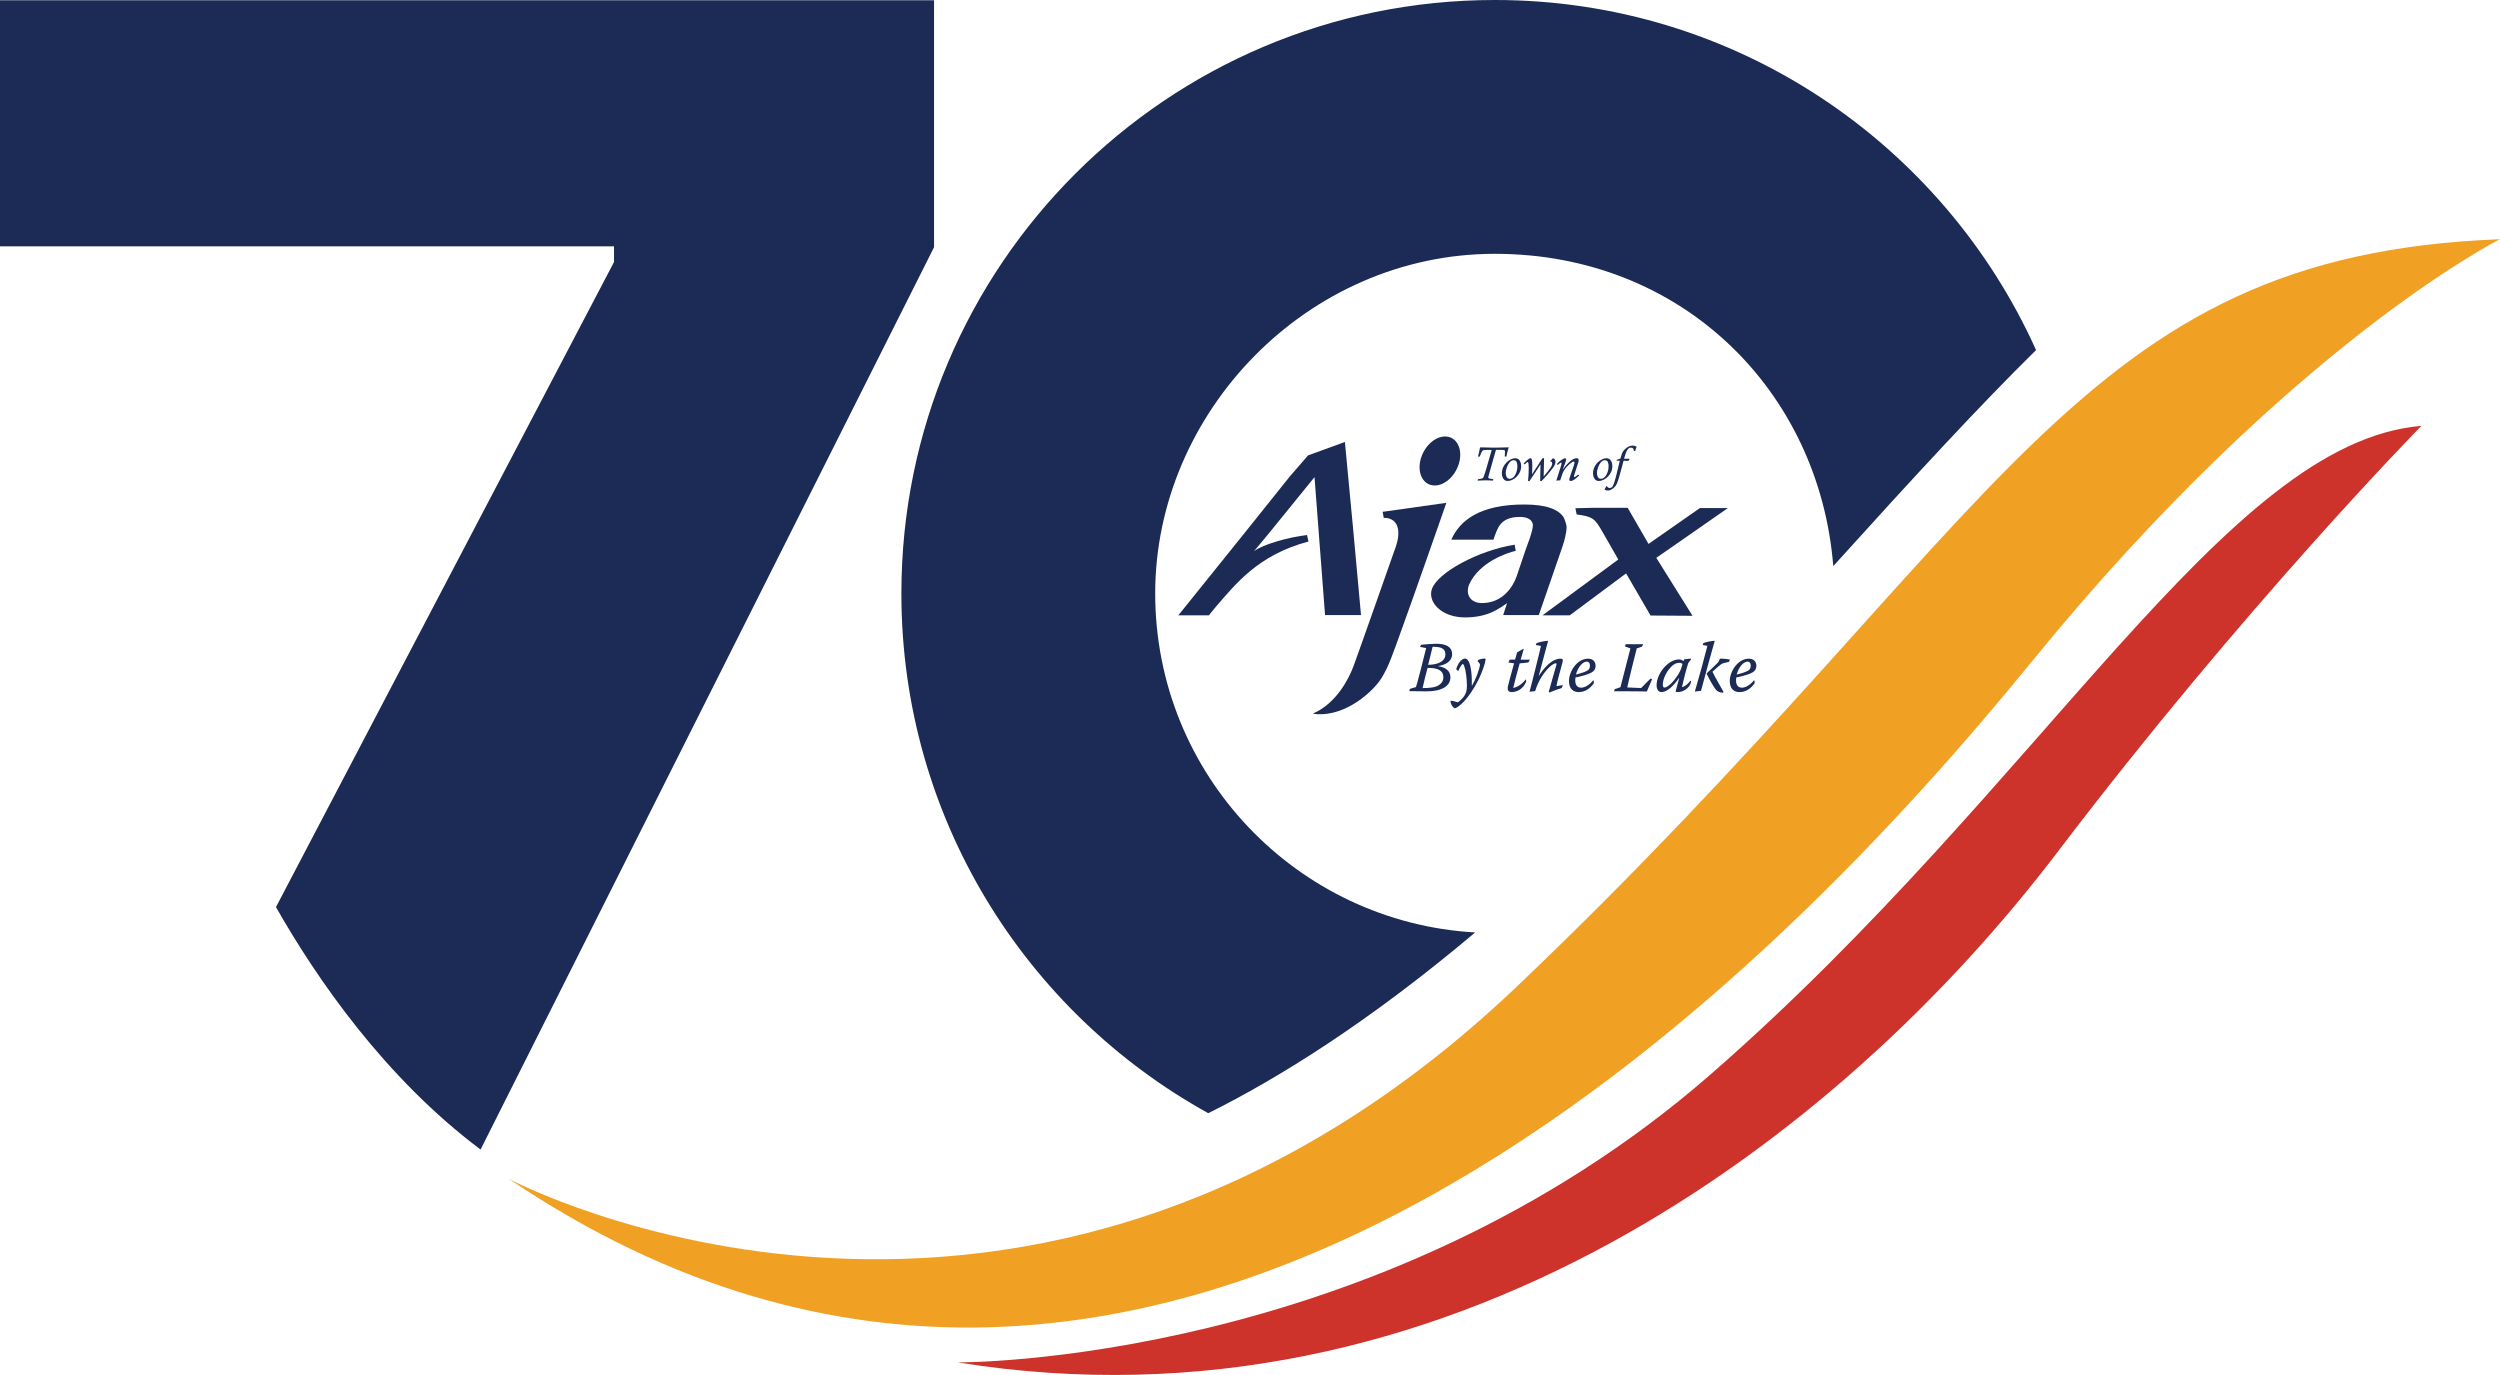<?xml version="1.0" encoding="UTF-8"?><svg id="b" xmlns="http://www.w3.org/2000/svg" viewBox="0 0 727.99 400.39"><g id="c"><path d="M148.24,343.32s150.66,80.1,293.69-56.26c143.03-136.35,162.1-212.64,286.06-217.4,0,0-61.03,30.51-136.35,123.01-71.82,88.19-252.68,279.38-443.39,150.66h-.01Z" fill="#f0a123"/><path d="M278.87,396.72s122.05.95,219.31-83.91c97.26-84.86,149.7-184.03,206.92-188.8,0,0-51.49,52.44-105.84,123.96-63.24,83.21-178.31,171.63-320.39,148.75Z" fill="#ce332b"/><path d="M0,.07v71.67h178.8v4.56l-98.44,187.84c11.79,20.74,31.65,49.68,59.58,70.6L271.99,71.99V.07H0Z" fill="#1b2b56"/><path d="M351.85,324.15c20.66-10.28,46.87-26.63,77.71-52.62-51.95-2.97-93.17-46.03-93.17-98.72s44.28-98.9,98.9-98.9,94.49,40.04,98.55,90.94c23.93-26.49,42.88-46.99,59.05-62.91C565.83,41.85,505.46,0,435.29,0c-95.44,0-172.81,77.37-172.81,172.82,0,65.18,36.09,121.9,89.37,151.34h0Z" fill="#1b2b56"/><path d="M354.02,176.72c5.69-6.5,12.23-15.13,27.01-19.03l-.43-1.88c-5.04.55-12.76,2.64-15.45,4.71l4.06-4.87,13.57-16.71,3.07,40.16h10.47l-2.2-24.07-2.49-26.33-10.73,3.91-5.33,6.15-11.22,14.03-3.83,4.77-17.4,21.63h8.92s.65-.89,1.98-2.46" fill="#1b2b56"/><path d="M445.23,157.38c-.27.81-1.09,3.04-1.09,3.04l-2.46,7.28c-1.52,4.33-4.95,7.91-10.12,7.91-3.3,0-4.85-2.36-3.81-5.29,3.02-6.76,11.23-9.36,13.63-9.92-.22-1.11-.33-1.79-.33-1.79-10.69,1.73-22.4,8.13-24.08,12.89-1.32,3.75,2.7,8.29,9.66,8.29s10.14-2.81,12.22-4.15l-1.13,3.47h10.37l6.91-20.01c.64-1.8,1.13-4.15,1.19-5.35.05-1.2-.85-3.08-.85-3.08-1.47-2.32-4.96-3.76-11.51-3.76-12.85,0-18.71,4.58-21.22,10.24h12.27c1.18-3.23,1.83-6.62,7.72-6.62,3.5,0,4.01,1.95,3.69,3.11-.05.77-.76,2.93-1.03,3.73" fill="#1b2b56"/><path d="M459.12,149.81c4.88.59,5.39,1.43,7.48,5.01l4.64,8.1-22.07,16.26h7.93l16.41-12.21,7.12,12.27,12.23.08-10.55-16.88,20.84-14.49h-8.15l-14.96,10.44-6.06-10.51h-10.42l-4.81.11.36,1.81h.01Z" fill="#1b2b56"/><path d="M382.34,207.77c.08.06.77.18,1.21.2,8.44.49,16.24-6.54,18.7-10.45,2.2-3.51,3.38-7.25,5.99-14.45,2.07-5.54,12.94-36.65,12.94-36.65l-18.57,2.62.34,1.77c3.66-.1,5.29,3.01,3.54,8.26,0,0-11.03,31.39-12.35,34.91s-4.91,10.83-11.8,13.79" fill="#1b2b56"/><path d="M425.01,134.29c.86-3.94-1.01-7.16-4.16-7.19-3.16-.03-6.41,3.14-7.27,7.08s1.01,7.16,4.16,7.19c3.16.03,6.41-3.14,7.27-7.08" fill="#1b2b56"/><path d="M438.67,132.94h-.49s0-.1.01-.26c0-.16.03-.55.06-1.18.02-.23-.05-.37-.19-.42-.15-.05-.43-.08-.86-.08h-1.58s-.03.12-.08.26c-.05.15-.07.24-.08.28-.06.2-.14.5-.25.89s-.21.71-.29.98c-.08.26-.17.58-.27.95-.1.37-.19.68-.26.92-.55,1.95-.87,3.14-.99,3.57-.02.06-.03.14-.03.24,0,.09.03.14.09.17.09.06.44.13,1.02.22.21.04.33.07.37.07l-.11.4c-.23-.02-.55-.04-.95-.05-.48-.02-.86-.03-1.15-.03-.47,0-1.26.03-2.37.08l.11-.4h.06s.05,0,.08-.02c.03,0,.07,0,.1-.02h.08c.61-.1.97-.19,1.08-.27.2-.17.46-.82.77-1.94.03-.14.16-.57.39-1.29.04-.15.08-.29.13-.43.04-.14.08-.25.09-.34l.64-2.19c.21-.73.41-1.41.58-2.03h-1.58c-.34,0-.58.02-.75.05-.16.03-.3.12-.4.24-.11.13-.23.35-.36.66l-.41.99h-.5c.24-.89.44-1.78.6-2.67h.49c.15,0,.34,0,.59,0,.25,0,.56,0,.93.02.85.03,1.5.04,1.96.04.29,0,.98,0,2.07-.03l2.31-.06c-.18.56-.3.99-.37,1.31-.05.26-.11.52-.18.79-.06.27-.1.46-.13.57" fill="#1b2b56"/><path d="M438.46,137.72c0,.4.08.79.25,1.15s.48.55.94.55c.41,0,.78-.18,1.12-.53s.6-.82.8-1.39c.2-.57.29-1.15.29-1.75,0-.38-.07-.76-.2-1.15-.14-.39-.45-.58-.92-.58-.41,0-.79.2-1.14.61s-.63.91-.83,1.5c-.21.59-.31,1.12-.31,1.59M437.34,137.83c0-.6.12-1.18.36-1.72.24-.54.56-1.01.96-1.42.4-.4.82-.71,1.28-.93.45-.22.88-.32,1.27-.32.47,0,.84.14,1.1.41s.44.59.52.94c.09.35.13.67.13.97,0,.59-.12,1.15-.35,1.66-.24.52-.55.98-.95,1.38-.4.4-.83.71-1.29.93-.46.22-.9.33-1.31.33-.6,0-1.04-.23-1.31-.69-.28-.46-.41-.97-.41-1.54" fill="#1b2b56"/><path d="M443.98,135.26l-.3-.29c.06-.06.19-.19.36-.37.18-.18.37-.36.58-.54s.41-.33.59-.45.33-.18.44-.18c.24,0,.39.21.45.62.07.42.1.96.1,1.62,0,.4,0,.79-.02,1.16-.01.38-.03.63-.04.75l-.03.47.03.03c.17-.27.3-.46.38-.58.08-.12.19-.29.33-.51.15-.22.4-.61.76-1.16.13-.2.28-.43.44-.68s.29-.45.39-.61.22-.33.34-.51.26-.39.41-.61h.44l-.06,2.57c0,.39-.02.84-.03,1.36,0,.52-.02.96-.03,1.33l.03.03c.86-1.01,1.49-1.8,1.88-2.36.39-.57.58-1.03.58-1.41,0-.19-.05-.33-.16-.43-.1-.09-.23-.14-.37-.13l-.07-.12c.17-.15.31-.28.42-.39.12-.12.25-.26.4-.44.18.04.32.12.42.24.1.12.18.26.23.41.05.15.07.29.07.41,0,.28-.06.57-.19.84-.12.27-.3.56-.52.88-.18.26-.46.62-.84,1.08-.38.45-.73.87-1.07,1.25-.33.37-.64.72-.93,1.02-.29.3-.45.48-.48.51h-.42l.1-4.77-.03-.03c-.31.47-.7,1.08-1.18,1.81l-1.78,2.67c-.1.12-.18.23-.22.33h-.42c.13-1.28.2-2.55.2-3.81,0-.45-.02-.84-.06-1.19s-.12-.53-.24-.53-.38.19-.77.57c-.08.09-.13.14-.16.15" fill="#1b2b56"/><path d="M459.58,138.2l.27.28c-.46.42-.9.79-1.33,1.11-.43.31-.82.47-1.15.47-.13,0-.23-.04-.3-.12-.07-.08-.1-.16-.1-.25,0-.16.06-.42.17-.77.11-.35.3-.91.57-1.67.27-.76.46-1.34.59-1.73s.19-.68.19-.85c0-.08-.02-.15-.06-.2s-.09-.07-.15-.07c-.12,0-.28.06-.5.19-.21.13-.44.3-.69.51-.24.21-.52.49-.83.82-.34.39-.61.74-.8,1.05-.19.3-.35.62-.47.95-.13.33-.29.81-.49,1.43-.08.29-.14.46-.17.53-.47,0-.86.04-1.15.1.08-.24.24-.73.47-1.45.03-.08.08-.24.15-.47s.12-.37.14-.44c.38-1.13.6-1.85.68-2.15.07-.25.11-.45.11-.6,0-.12-.05-.17-.13-.17-.11,0-.28.09-.51.28-.22.19-.38.33-.48.44l-.25-.31c.28-.31.53-.56.76-.75s.46-.36.7-.5c.24-.15.44-.25.59-.32.16-.07.27-.1.33-.1.08,0,.15.03.21.09s.09.13.09.22c0,.27-.1.7-.32,1.27-.21.57-.43,1.13-.66,1.68l.03.03c.36-.51.75-.99,1.16-1.46.41-.46.87-.88,1.39-1.26.52-.38,1.01-.57,1.47-.57.4,0,.6.19.6.58,0,.17-.04.39-.13.64-.02.06-.12.39-.31.98s-.32.99-.39,1.22c-.07.22-.16.5-.27.84s-.19.55-.22.64c-.04.11-.06.23-.06.35,0,.14.05.22.14.22.18,0,.54-.23,1.09-.7" fill="#1b2b56"/><path d="M465.02,137.72c0,.4.08.79.25,1.15s.48.55.94.55c.41,0,.78-.18,1.12-.53s.6-.82.8-1.39c.2-.57.29-1.15.29-1.75,0-.38-.07-.76-.2-1.15-.14-.39-.44-.58-.92-.58-.41,0-.79.2-1.14.61s-.62.91-.83,1.5-.31,1.12-.31,1.59M463.89,137.83c0-.6.12-1.18.36-1.72.24-.54.56-1.01.96-1.42.4-.4.83-.71,1.28-.93.46-.22.88-.32,1.27-.32.47,0,.84.14,1.1.41s.44.59.52.94c.09.35.13.67.13.97,0,.59-.12,1.15-.35,1.66-.24.52-.56.98-.95,1.38-.4.4-.83.71-1.29.93-.46.22-.9.33-1.31.33-.6,0-1.04-.23-1.31-.69-.28-.46-.41-.97-.41-1.54" fill="#1b2b56"/><path d="M470.74,134.2l.07-.31c.39-.11.74-.23,1.05-.35.16-.6.3-1.05.41-1.37.12-.32.26-.59.43-.83.17-.23.41-.48.71-.74.65-.56,1.32-.84,1.99-.84.25,0,.47.03.66.09s.36.14.53.23c-.12.3-.2.51-.25.63-.04.12-.1.33-.17.63l-.37-.03c-.03-.26-.09-.48-.21-.67s-.35-.29-.71-.29c-.22,0-.42.07-.6.19-.18.13-.34.32-.47.56-.14.24-.26.52-.37.82s-.25.76-.43,1.36c0,.05-.03.16-.08.32.37,0,.88,0,1.52-.03l.07.11c-.13.18-.24.37-.33.54-.39-.03-.86-.05-1.41-.06-.35,1.29-.61,2.27-.79,2.94-.23.88-.45,1.64-.64,2.27-.2.63-.37,1.12-.53,1.46-.16.35-.34.63-.52.85-.19.22-.43.43-.71.63-.49.35-.95.53-1.37.53-.21,0-.38-.03-.53-.08-.14-.06-.3-.15-.49-.27.14-.18.24-.34.31-.47s.15-.28.23-.47h.14c.12.17.23.3.35.4.12.09.29.14.53.14.36,0,.65-.18.86-.53s.44-.97.69-1.87c.09-.3.21-.73.34-1.28s.44-1.81.92-3.79c0-.02.03-.09.05-.2.03-.11.05-.2.06-.26-.28,0-.59,0-.95,0" fill="#1b2b56"/><path d="M415.88,193.59c2.96-.02,5.01-1.06,5.01-3.06,0-1.62-1.19-2.19-3.52-2.19h-.2l-1.29,5.24h0ZM414.25,200.36c1.9.04,3.8-.19,4.74-.85.73-.5,1.31-1.17,1.31-2.31,0-1.71-1.22-2.75-4.6-2.71-.49,1.89-1,3.75-1.45,5.87M413.84,187.75c.88-.1,3.15-.29,4.37-.29,2.53,0,4.64.69,4.64,3.06,0,2.04-1.92,3.12-4.01,3.41l-.02.06c2.23.35,3.54,1.44,3.54,3.21,0,2.64-2.6,4.14-7.05,4.12-1.8-.02-3.45-.04-4.95-.06l.22-.67,1.74-.52c.12-.25.59-1.98,1.31-4.75l1.66-6.6-1.78-.35.33-.62Z" fill="#1b2b56"/><path d="M424.02,194.86c.84-2.58,2.02-3.08,2.6-3.1.53.04,1.12.52,1.53,2.21.39,1.6.47,3.54.43,5.68h.06c1-1.64,2.29-4.91,2.33-6.24l-.68-.94.14-.27c.43-.23,1.27-.44,1.88-.44.16,0,.31.06.29.25-.2,1.31-.57,2.39-1.25,4.06-1.12,2.83-2.62,5.12-3.84,6.74-1.84,2.46-3.51,3.43-3.82,3.43-.2,0-1.02-.48-1.33-1.94l.12-.25c.55.02,1.25.23,2,.46.16-.04,1.08-.71,1.8-1.69.59-.85.88-1.58.88-3.14-.02-2.14-.31-4.49-.78-5.7-.18-.46-.29-.63-.43-.63-.19,0-.8.83-1.31,2.08l-.63-.58h0Z" fill="#1b2b56"/><path d="M443.57,188.95l.12.1-.88,3.04h2.72l-.51.83-2.49.25c-.43,1.5-1.43,5.14-1.88,7.12l.04.02c1.21-.19,2.55-1.12,3.62-2.5l.14.56c-1.06,2.81-3.43,3.16-4.19,3.16-.84,0-1.45-.33-1.14-1.75.2-.87,1.31-5.01,1.78-6.62l-1.7-.25.47-.83h1.51l.61-2.12,1.78-1.02h0Z" fill="#1b2b56"/><path d="M445.39,201.44c.45-1.71,1.02-3.87,1.88-7.35.86-3.48,1.29-5.2,1.45-6.01l-1.53-.25.27-.56c.82-.33,2.68-.67,3.31-.67l.04.04c-.21.83-.94,3.31-2.72,10.11h.06c1.37-2.14,3.03-3.91,4.7-4.62.45-.17,1.02-.33,1.49-.33.65,0,.92.15.63,1.16-.78,2.83-1.57,5.74-1.74,6.85l1.88-.31-.35.85c-1.1.31-2.98,1.04-3.6,1.31l-.18-.17c.12-.58,1.84-6.45,2.25-7.91.08-.31.02-.42-.18-.42-1.21,0-3.35,2.54-4.37,4.31-.74,1.27-1.11,2.17-1.66,3.79l-1.63.17h0Z" fill="#1b2b56"/><path d="M462.09,192.66c-1.16,0-2.57,1.48-3.19,3.77.9-.21,3.35-.85,3.82-1.58.18-.29.27-.6.27-1.04,0-.75-.41-1.15-.88-1.15h-.02ZM464.13,198.92c-1.08,1.64-2.68,2.62-4.39,2.62-1.39,0-2.84-.71-2.86-3.18-.02-2.77,2.31-6.56,5.58-6.56,1.43,0,2.17.92,2.17,2.1,0,.54-.2,1.17-.65,1.56-.86.85-3.95,1.58-5.19,1.81-.08.33-.08.54-.08.92,0,1.04.41,2.06,1.7,2.06,1.43,0,2.88-1.31,3.56-2.18h.06l.12.85h-.02Z" fill="#1b2b56"/><path d="M473.45,187.58c.78,0,1.55.02,2.29.02.92,0,1.84-.02,2.76-.02l-.35.71-1.53.52-1.33,5.29c-.84,3.33-1.41,5.91-1.43,6.08l4.03.17c.78-.79,2.11-2.19,2.76-2.75l.45.17c-.33.83-1.21,2.85-1.55,3.6-.67,0-1.88-.08-6.91-.08h-2.64l.22-.61,1.65-.58c.08-.23.7-2.71,1.53-5.95l1.37-5.33-1.6-.58.27-.65h0Z" fill="#1b2b56"/><path d="M484.67,200.21c.76,0,2.23-1.08,3.9-3.62.71-1.1,1-1.83,1.37-3.25-.24-.21-.51-.33-.96-.33-.63,0-1.47.21-2.45,1.27-1.6,1.69-2.33,3.79-2.33,5.12,0,.6.24.81.45.81h.02ZM492.31,191.78l.12.21-.82,1.1c-.78,2.48-1.47,5.35-1.82,6.97l.06.02c1.21-.35,1.98-1.33,2.43-1.92l.16.29c-.12,1.33-1.76,3.08-3.86,3.08-.22,0-.49-.04-.67-.1.22-.94.8-2.91,1.08-4.02h-.06c-1.53,2.27-3.49,4.12-5.07,4.12-1.02,0-1.47-.85-1.47-2.06,0-1.52.9-4.27,3.37-6.22,1.22-.96,2.37-1.23,3.11-1.23.65,0,1.04.25,1.37.5l.16-.52,1.9-.23h.01Z" fill="#1b2b56"/><path d="M503.41,192.74c-1.53.31-1.8.42-2.25.71-.43.33-1.1.85-2.49,2.14v.04c.55,1.21,2.39,4.33,3.23,5.89l-.22.21c-1.17-.17-1.72-.31-2.55-1.64-.8-1.23-2.06-3.58-2.19-3.94l.06-.1c1.02-.96,1.72-1.58,3.09-2.96.43-.44.45-.5.73-1.29.43-.08,2.62.17,2.98.29l-.39.65h0ZM495.81,187.83l.22-.58c.84-.33,2.6-.65,3.25-.65l.04.04c-.57,1.91-2.51,8.99-3.99,14.52-.57.08-1.2.17-1.8.23,1.35-4.64,2.72-9.59,3.66-13.32l-1.39-.25h.01Z" fill="#1b2b56"/><path d="M508.91,192.66c-1.17,0-2.58,1.48-3.19,3.77.9-.21,3.35-.85,3.82-1.58.18-.29.27-.6.27-1.04,0-.75-.41-1.15-.88-1.15h-.02ZM510.95,198.92c-1.08,1.64-2.68,2.62-4.39,2.62-1.39,0-2.84-.71-2.86-3.18-.02-2.77,2.31-6.56,5.58-6.56,1.43,0,2.17.92,2.17,2.1,0,.54-.21,1.17-.65,1.56-.86.85-3.95,1.58-5.19,1.81-.08.33-.08.54-.08.92,0,1.04.41,2.06,1.7,2.06,1.43,0,2.88-1.31,3.56-2.18h.06l.12.85h-.02Z" fill="#1b2b56"/></g></svg>
